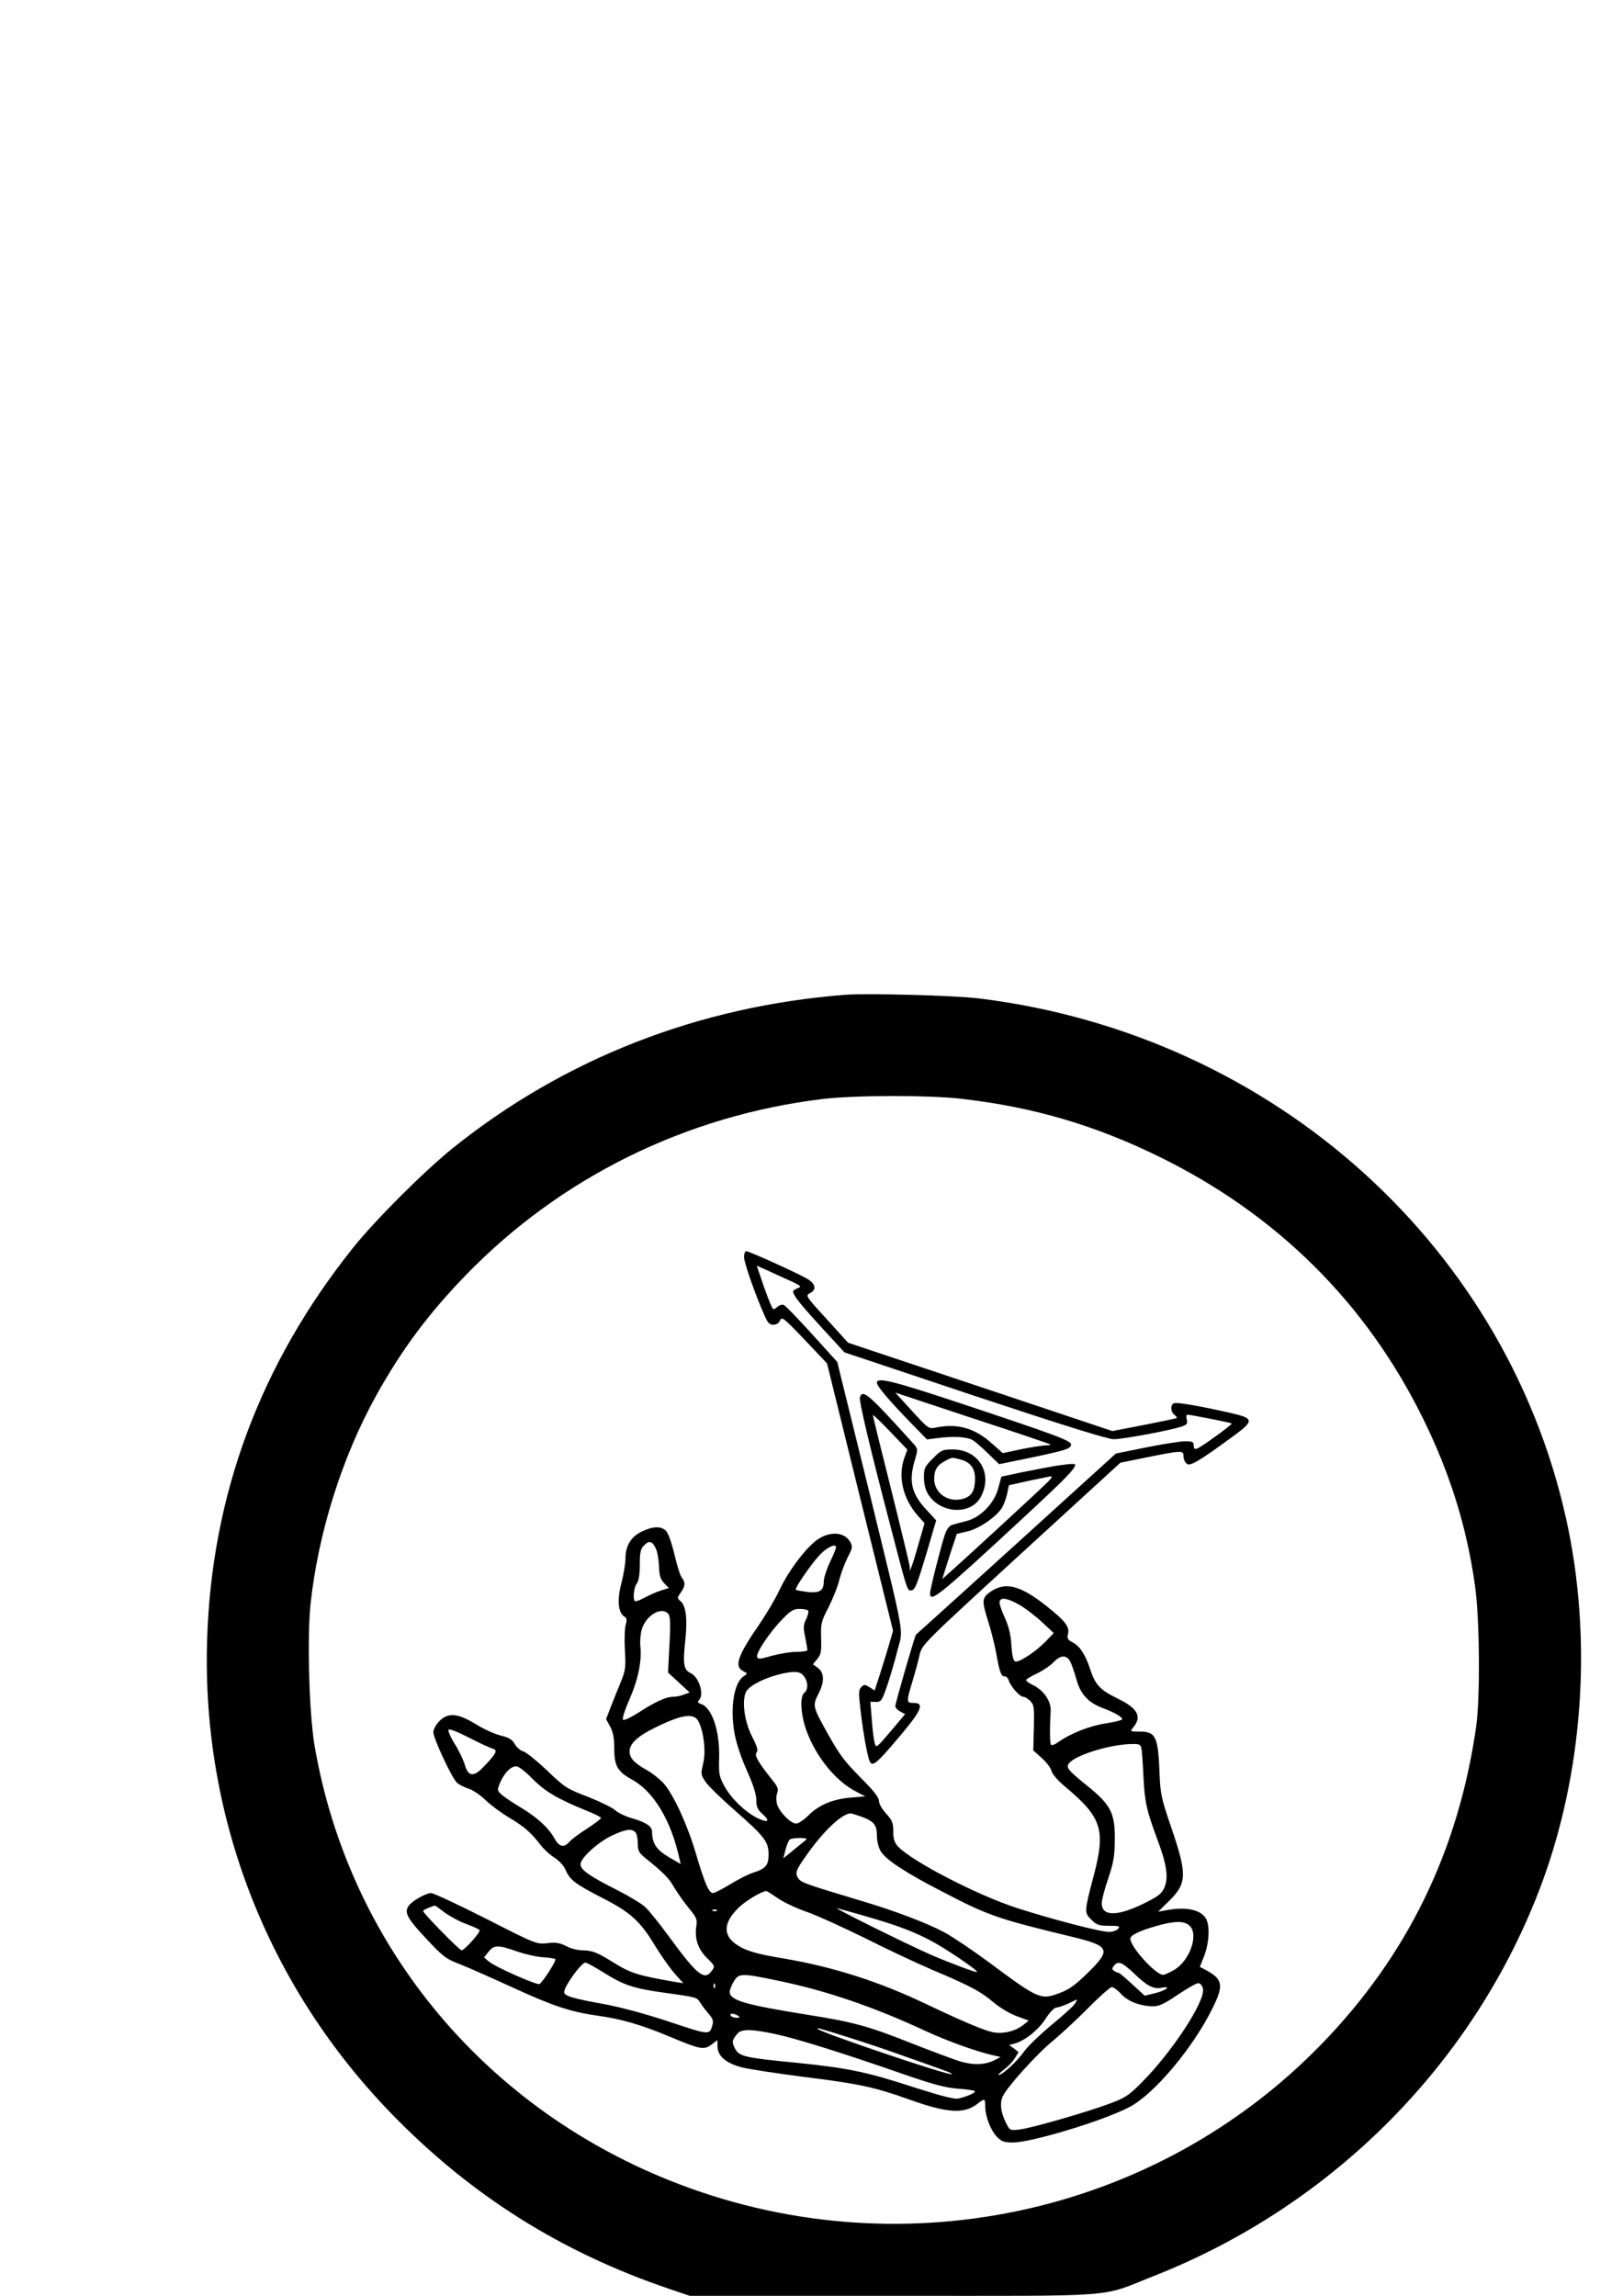 <?xml version="1.0" encoding="UTF-8" standalone="yes"?>
<svg version="1.0" xmlns="http://www.w3.org/2000/svg" width="210mm" height="297mm" viewBox="0 0 794 1123" preserveAspectRatio="xMidYMid meet">
  <g transform="translate(0,1123) scale(0.1,-0.1)" fill="#000000" stroke="none">
    <path d="M4135 6364 c-718 -56 -1374 -312 -1920 -750 -142 -115 -377 -349
-489 -489 -453 -567 -692 -1209 -713 -1920 -26 -864 296 -1690 902 -2314 387
-399 830 -678 1359 -857 l100 -34 997 0 c1138 0 1001 -10 1274 97 879 346
1573 1048 1897 1918 198 534 246 1157 133 1724 -277 1379 -1438 2429 -2884
2607 -119 15 -546 26 -656 18z m570 -509 c350 -40 653 -129 970 -285 572 -281
1007 -712 1285 -1275 133 -269 215 -530 256 -820 23 -158 26 -548 6 -690 -87
-608 -336 -1120 -756 -1553 -822 -847 -2086 -1111 -3192 -667 -922 370 -1570
1164 -1735 2125 -27 159 -37 526 -20 693 38 351 154 719 322 1022 126 226 255
399 439 589 463 477 1076 779 1743 860 156 19 521 20 682 1z"/>
    <path d="M3640 5081 c0 -27 53 -179 99 -283 16 -38 25 -48 44 -48 15 0 28 8
33 21 9 20 19 12 120 -94 l110 -116 161 -654 162 -654 -20 -69 c-11 -38 -32
-104 -45 -146 l-25 -77 -25 16 c-23 14 -27 14 -40 1 -14 -13 -14 -29 -4 -114
15 -129 37 -245 49 -257 15 -15 36 4 141 128 109 129 124 165 70 165 -36 0
-37 4 -6 106 13 43 29 102 35 130 12 50 17 55 497 495 l485 444 132 27 c170
34 177 34 177 4 0 -13 7 -29 16 -36 16 -14 60 12 237 142 93 69 91 81 -25 107
-151 34 -259 53 -274 47 -19 -7 -18 -40 1 -56 9 -7 14 -14 12 -16 -1 -2 -73
-17 -159 -34 l-156 -30 -646 216 -647 216 -105 116 c-102 111 -104 115 -82
126 35 18 29 47 -17 73 -53 30 -281 133 -295 133 -5 0 -10 -13 -10 -29z m228
-117 c51 -24 55 -27 35 -35 -13 -5 -23 -12 -23 -16 1 -20 33 -60 138 -175
l113 -123 637 -213 c437 -145 652 -212 681 -212 44 0 269 42 329 61 29 10 33
15 28 35 -4 13 -2 24 3 24 16 0 213 -39 217 -43 5 -4 -148 -115 -170 -123 -11
-4 -16 0 -16 15 0 18 -6 21 -42 21 -24 0 -110 -14 -191 -30 l-148 -30 -487
-442 c-268 -243 -489 -443 -491 -444 -5 -4 -101 -335 -101 -350 0 -7 11 -19
24 -26 l24 -13 -71 -84 c-69 -81 -71 -83 -78 -57 -4 15 -11 67 -14 115 l-7 87
27 -1 c26 0 30 6 56 82 15 45 38 123 50 172 28 109 43 30 -147 808 l-148 601
-124 137 c-68 75 -130 139 -138 142 -8 3 -23 -2 -33 -11 -18 -16 -19 -15 -36
26 -10 24 -28 73 -40 110 l-23 67 54 -24 c30 -14 80 -37 112 -51z"/>
    <path d="M4290 4466 c0 -16 57 -84 164 -194 l81 -83 55 7 c69 9 137 6 164 -8
12 -5 46 -35 77 -65 l57 -55 151 31 c173 36 201 45 201 65 0 19 -74 46 -521
195 -355 118 -429 136 -429 107z m849 -302 c2 -2 -9 -4 -25 -4 -16 -1 -69 -9
-119 -19 l-89 -19 -51 45 c-84 77 -171 102 -276 80 -36 -7 -37 -6 -118 82
l-81 89 377 -125 c208 -68 380 -126 382 -129z"/>
    <path d="M4207 4396 c-6 -15 46 -236 148 -626 81 -312 83 -320 100 -320 21 0
29 20 80 190 l45 153 -45 49 c-76 80 -91 142 -59 247 15 53 15 54 -8 80 -220
243 -246 266 -261 227z m217 -298 c-32 -92 -7 -198 66 -282 l33 -37 -28 -97
c-15 -53 -31 -106 -36 -117 l-8 -20 0 20 c-1 11 -42 181 -91 378 -50 198 -90
362 -90 365 1 4 39 -33 85 -81 l84 -88 -15 -41z"/>
    <path d="M4564 4096 c-40 -39 -44 -48 -44 -92 0 -31 7 -61 20 -82 60 -98 213
-105 260 -11 58 113 -13 229 -139 229 -50 0 -57 -3 -97 -44z m138 -6 c46 -13
68 -43 68 -92 0 -58 -15 -85 -54 -98 -74 -24 -146 24 -146 98 1 43 15 66 56
87 34 18 30 17 76 5z"/>
    <path d="M5160 4059 c-30 -5 -101 -19 -158 -30 l-103 -22 -16 -59 c-20 -73
-86 -140 -154 -158 -24 -6 -55 -14 -68 -18 -16 -5 -29 -20 -38 -47 -18 -52
-73 -269 -73 -289 0 -47 44 -12 436 351 227 210 274 258 274 279 0 6 -35 3
-100 -7z m-31 -75 c-19 -21 -405 -377 -497 -458 l-22 -20 9 30 c5 16 21 65 35
110 l27 81 51 12 c60 13 150 77 173 121 8 16 19 46 23 67 l8 38 99 22 c55 11
104 22 109 22 5 1 -1 -11 -15 -25z"/>
    <path d="M3143 3740 c-54 -24 -83 -70 -83 -131 0 -25 -9 -80 -20 -123 -22 -82
-16 -146 15 -164 11 -6 13 -15 6 -40 -5 -17 -7 -73 -4 -124 5 -86 3 -99 -21
-158 -15 -36 -37 -91 -49 -122 l-22 -57 20 -37 c15 -28 20 -57 20 -108 0 -84
16 -112 87 -151 106 -58 191 -200 232 -387 l6 -26 -60 35 c-59 35 -80 67 -80
124 0 25 -30 45 -95 64 -33 9 -71 27 -85 40 -14 13 -74 42 -134 66 -103 39
-114 46 -200 129 -50 47 -103 90 -116 93 -14 4 -32 19 -41 35 -13 23 -28 32
-67 42 -28 6 -84 31 -124 56 -91 55 -135 58 -179 15 -16 -17 -29 -40 -29 -54
0 -31 92 -227 116 -248 11 -9 36 -22 58 -29 21 -7 58 -32 82 -56 25 -24 76
-62 115 -85 75 -45 107 -73 152 -132 16 -21 46 -49 68 -63 24 -15 47 -40 55
-59 21 -50 47 -70 179 -138 140 -71 187 -114 261 -237 29 -47 71 -107 94 -133
l43 -48 -39 6 c-184 32 -219 43 -304 96 -76 48 -104 59 -151 59 -22 0 -58 9
-80 21 -32 16 -51 19 -92 14 -51 -6 -55 -5 -298 119 -136 69 -258 126 -271
126 -25 0 -96 -41 -110 -64 -21 -31 -5 -61 85 -157 83 -89 99 -101 162 -125
39 -15 156 -67 261 -115 200 -92 285 -120 419 -139 116 -16 214 -45 348 -101
153 -64 170 -68 208 -40 l29 22 0 -31 c0 -47 42 -83 121 -103 36 -9 175 -30
308 -47 264 -33 339 -49 507 -109 189 -68 271 -73 337 -21 34 27 37 26 37 -14
0 -48 26 -116 57 -148 22 -23 35 -28 78 -28 92 0 442 106 570 173 123 64 317
296 411 492 51 104 45 134 -34 177 l-32 17 21 53 c24 63 29 145 10 181 -24 45
-95 61 -190 44 l-45 -8 51 50 c91 89 92 131 12 365 -46 134 -52 160 -56 255
-7 189 -18 211 -100 211 -43 0 -45 1 -31 18 47 54 25 96 -75 144 -84 41 -109
67 -133 141 -23 72 -51 115 -86 133 -25 13 -29 20 -23 41 8 35 -12 63 -103
135 -129 103 -202 122 -275 73 -44 -31 -45 -43 -12 -148 14 -43 31 -113 39
-155 16 -92 24 -112 41 -112 8 0 17 -9 20 -20 9 -29 54 -80 71 -80 8 0 23 -9
34 -20 19 -19 20 -31 18 -131 l-3 -111 41 -37 c23 -20 44 -48 48 -63 4 -16 30
-47 64 -75 183 -153 202 -212 143 -437 -47 -178 -47 -182 -12 -216 26 -26 37
-30 86 -30 50 0 56 -2 45 -15 -7 -8 -27 -15 -44 -15 -43 0 -281 62 -451 117
-195 63 -515 229 -582 301 -17 19 -23 37 -23 73 0 42 -5 55 -35 88 -20 21 -35
49 -35 62 0 17 -27 51 -90 114 -72 72 -103 112 -150 196 -87 155 -86 153 -55
216 30 59 28 103 -7 127 l-21 15 22 27 c18 22 20 38 18 103 -2 71 1 81 36 148
20 40 45 101 53 135 9 35 28 85 42 112 23 44 24 51 11 74 -31 55 -116 53 -180
-5 -60 -54 -128 -150 -167 -233 -19 -41 -63 -115 -97 -165 -107 -155 -125
-207 -78 -230 21 -11 21 -11 2 -24 -48 -30 -68 -152 -46 -278 9 -50 33 -122
61 -184 31 -69 46 -116 46 -144 0 -34 6 -47 32 -70 39 -35 24 -43 -29 -17 -60
31 -126 95 -158 153 -27 49 -29 61 -27 138 4 134 -35 249 -89 266 -15 5 -18
10 -10 18 28 28 1 114 -42 134 -32 15 -37 44 -25 155 12 106 4 173 -22 195
-18 16 -18 17 1 44 22 32 23 47 4 73 -8 10 -24 62 -36 114 -13 54 -30 103 -41
114 -23 23 -62 23 -115 -2z m65 -84 c8 -15 14 -54 16 -86 1 -46 7 -65 25 -84
l23 -24 -39 -12 c-21 -7 -57 -23 -80 -35 -23 -13 -44 -20 -47 -17 -11 11 -5
67 9 86 10 13 15 44 15 93 0 60 4 77 21 94 25 25 40 21 57 -15z m882 5 c0 -5
-13 -38 -30 -73 -16 -34 -30 -77 -30 -94 0 -45 -20 -58 -82 -51 -28 4 -53 8
-55 11 -6 6 68 115 110 162 36 42 87 68 87 45z m897 -281 c28 -16 78 -54 110
-84 l58 -54 -40 -42 c-50 -51 -131 -104 -149 -97 -9 4 -15 30 -18 79 -3 51
-13 92 -31 132 -15 32 -27 67 -27 77 0 28 36 24 97 -11z m-1033 -29 c3 -5 -2
-23 -10 -41 -14 -27 -15 -41 -5 -88 6 -30 11 -59 11 -64 0 -4 -24 -8 -53 -8
-28 0 -83 -9 -120 -19 -57 -17 -69 -18 -73 -6 -7 18 58 117 122 183 42 44 56
52 86 52 20 0 39 -4 42 -9z m-684 -16 c9 -11 11 -48 5 -151 l-7 -135 53 -49
53 -49 -28 -10 c-15 -6 -39 -11 -54 -11 -34 0 -90 -26 -171 -79 -37 -23 -68
-38 -73 -33 -5 5 9 49 32 101 42 96 60 185 53 257 -3 22 0 59 6 81 19 71 98
118 131 78z m1967 -235 c7 -14 20 -52 29 -84 19 -72 58 -115 129 -141 56 -21
95 -43 95 -55 0 -4 -36 -13 -80 -20 -79 -12 -173 -49 -232 -91 -16 -12 -32
-18 -36 -14 -6 6 -7 72 -2 167 3 46 -35 101 -86 125 -19 9 -34 20 -34 25 0 4
24 19 53 32 29 14 66 39 82 56 35 36 64 36 82 0z m-1297 -80 c14 -27 12 -56
-5 -70 -23 -19 -18 -104 9 -182 46 -129 144 -251 245 -302 l44 -23 -71 -6
c-88 -7 -158 -37 -208 -88 -21 -21 -48 -39 -59 -39 -27 0 -83 57 -94 96 -4 16
-4 40 1 53 7 19 3 31 -19 58 -74 93 -93 125 -82 140 9 10 4 28 -22 79 -36 72
-50 166 -31 215 13 33 97 75 186 94 65 13 88 8 106 -25z m-522 -212 c26 -54
36 -146 22 -204 -12 -51 -12 -55 11 -89 13 -20 78 -83 144 -141 146 -128 165
-153 165 -215 0 -53 -14 -70 -75 -89 -22 -7 -72 -32 -111 -56 -40 -24 -78 -44
-86 -44 -20 0 -40 47 -83 191 -40 138 -107 284 -155 342 -17 20 -53 49 -78 64
-70 39 -92 63 -92 96 0 38 39 74 124 116 134 66 192 74 214 29z m-1010 -131
c29 -7 22 -22 -38 -85 -52 -56 -79 -54 -96 5 -7 24 -29 70 -49 102 -21 33 -34
64 -31 70 4 6 44 -10 99 -38 50 -26 102 -50 115 -54z m3176 1 c3 -13 7 -75 10
-138 6 -126 16 -168 69 -310 45 -120 54 -183 34 -232 -13 -30 -28 -43 -99 -78
-131 -65 -208 -65 -208 0 0 16 14 71 32 122 26 78 31 109 32 188 1 131 -19
171 -134 264 -97 78 -107 91 -89 112 33 40 202 92 306 93 36 1 43 -2 47 -21z
m-2979 -149 c61 -62 124 -99 262 -155 40 -16 73 -32 73 -37 0 -4 -30 -27 -67
-51 -38 -24 -77 -53 -87 -65 -28 -31 -50 -26 -74 17 -29 52 -85 103 -167 152
-38 23 -80 51 -92 62 -21 20 -21 22 -7 57 20 47 52 81 79 81 12 0 45 -25 80
-61z m1606 -184 c64 -23 79 -41 79 -94 0 -27 8 -59 19 -77 25 -41 122 -105
301 -197 226 -118 271 -133 635 -221 185 -45 193 -62 77 -176 -61 -60 -92 -82
-138 -99 -92 -35 -102 -31 -344 149 -80 59 -179 126 -220 148 -84 45 -242 105
-400 152 -280 84 -299 91 -314 111 -18 26 -14 39 40 115 82 117 171 201 215
204 4 0 26 -7 50 -15z m-1103 -77 c7 -7 12 -31 12 -54 0 -36 5 -46 35 -71 93
-75 117 -99 144 -147 17 -28 49 -73 72 -101 37 -45 41 -53 35 -91 -8 -60 10
-110 54 -153 37 -36 38 -39 24 -59 -37 -53 -71 -26 -209 162 -48 66 -101 132
-119 148 -17 16 -80 54 -141 85 -132 66 -175 97 -175 124 0 30 84 107 153 140
67 31 96 36 115 17z m837 -36 c-6 -5 -33 -27 -61 -50 l-52 -42 11 42 c6 24 15
46 21 50 15 10 92 10 81 0z m-140 -287 c28 -20 91 -49 139 -66 48 -16 177 -75
287 -129 109 -55 258 -125 331 -156 187 -79 237 -106 299 -159 30 -25 79 -55
113 -67 l59 -22 -28 -22 c-40 -31 -101 -45 -151 -34 -47 11 -146 53 -325 138
-230 110 -454 181 -695 222 -135 22 -191 39 -235 71 -63 45 -59 106 14 177 33
33 113 81 136 82 3 0 28 -16 56 -35z m-1630 -70 c25 -18 72 -44 105 -56 34
-12 63 -26 66 -30 6 -10 -74 -99 -88 -99 -10 0 -188 181 -188 192 0 5 23 16
57 27 2 1 23 -15 48 -34z m2045 -14 c168 -48 247 -78 334 -124 72 -38 226
-142 226 -153 0 -6 -138 46 -230 86 -124 55 -479 231 -455 226 11 -3 67 -18
125 -35z m-713 23 c-3 -3 -12 -4 -19 -1 -8 3 -5 6 6 6 11 1 17 -2 13 -5z
m2314 -75 c44 -44 -1 -171 -77 -215 -22 -13 -47 -24 -54 -24 -36 0 -160 136
-160 177 0 17 44 38 127 62 92 26 138 26 164 0z m-3290 -125 c41 -14 98 -27
127 -28 29 -2 55 -6 59 -9 6 -7 -61 -112 -78 -122 -11 -7 -217 84 -246 109
l-25 21 22 28 c27 34 47 34 141 1z m424 -104 c94 -59 143 -76 285 -96 173 -24
169 -23 187 -52 9 -15 28 -39 41 -54 17 -19 23 -33 18 -50 -14 -54 -12 -54
-207 11 -114 38 -236 71 -319 87 -162 29 -200 41 -200 60 0 28 84 144 104 144
6 0 48 -23 91 -50z m2594 -4 c63 -61 94 -77 135 -69 50 10 20 -14 -34 -27
l-50 -12 -61 56 c-33 31 -63 56 -67 56 -4 0 -13 4 -21 9 -12 8 -12 12 -2 25
22 26 39 19 100 -38z m-1736 -36 c231 -48 463 -127 720 -247 107 -49 252 -101
332 -118 l30 -7 -25 -13 c-45 -25 -104 -28 -167 -10 -32 9 -141 50 -243 90
-214 85 -285 104 -505 139 -312 50 -385 71 -385 113 0 10 9 33 20 51 25 41 37
41 223 2z m-316 -32 c-3 -8 -6 -5 -6 6 -1 11 2 17 5 13 3 -3 4 -12 1 -19z
m2388 -5 c14 -58 -147 -306 -299 -459 -61 -62 -82 -76 -152 -102 -108 -41
-378 -119 -442 -128 -50 -6 -51 -6 -68 27 -28 54 -34 99 -19 133 18 44 172
214 247 274 34 28 110 98 168 156 57 58 111 106 119 106 8 0 29 -15 46 -34 33
-36 93 -59 156 -60 29 0 55 12 120 56 46 31 91 57 100 57 10 1 20 -10 24 -26z
m-627 -75 c-8 -13 -61 -60 -117 -106 -55 -46 -114 -103 -131 -127 -31 -45
-106 -115 -124 -115 -5 0 5 11 24 25 19 14 43 39 54 56 l19 31 -23 18 -23 17
24 6 c51 13 119 67 154 122 20 31 43 55 53 55 9 0 35 9 57 19 22 11 42 20 44
20 2 1 -3 -9 -11 -21z m-1648 -58 c12 -8 11 -10 -7 -10 -12 0 -25 5 -28 10 -8
13 15 13 35 0z m535 -104 c77 -24 205 -67 285 -96 80 -28 164 -58 188 -67 24
-8 41 -17 39 -19 -10 -10 -636 202 -656 221 -8 8 1 6 144 -39z m-350 14 c108
-24 311 -87 605 -189 164 -57 222 -73 288 -78 45 -3 82 -9 82 -13 0 -8 -41
-26 -81 -35 -18 -5 -86 13 -212 53 -239 78 -327 96 -582 122 -256 25 -280 31
-300 71 -16 30 -14 40 13 72 20 23 69 22 187 -3z"/>
  </g>
</svg>